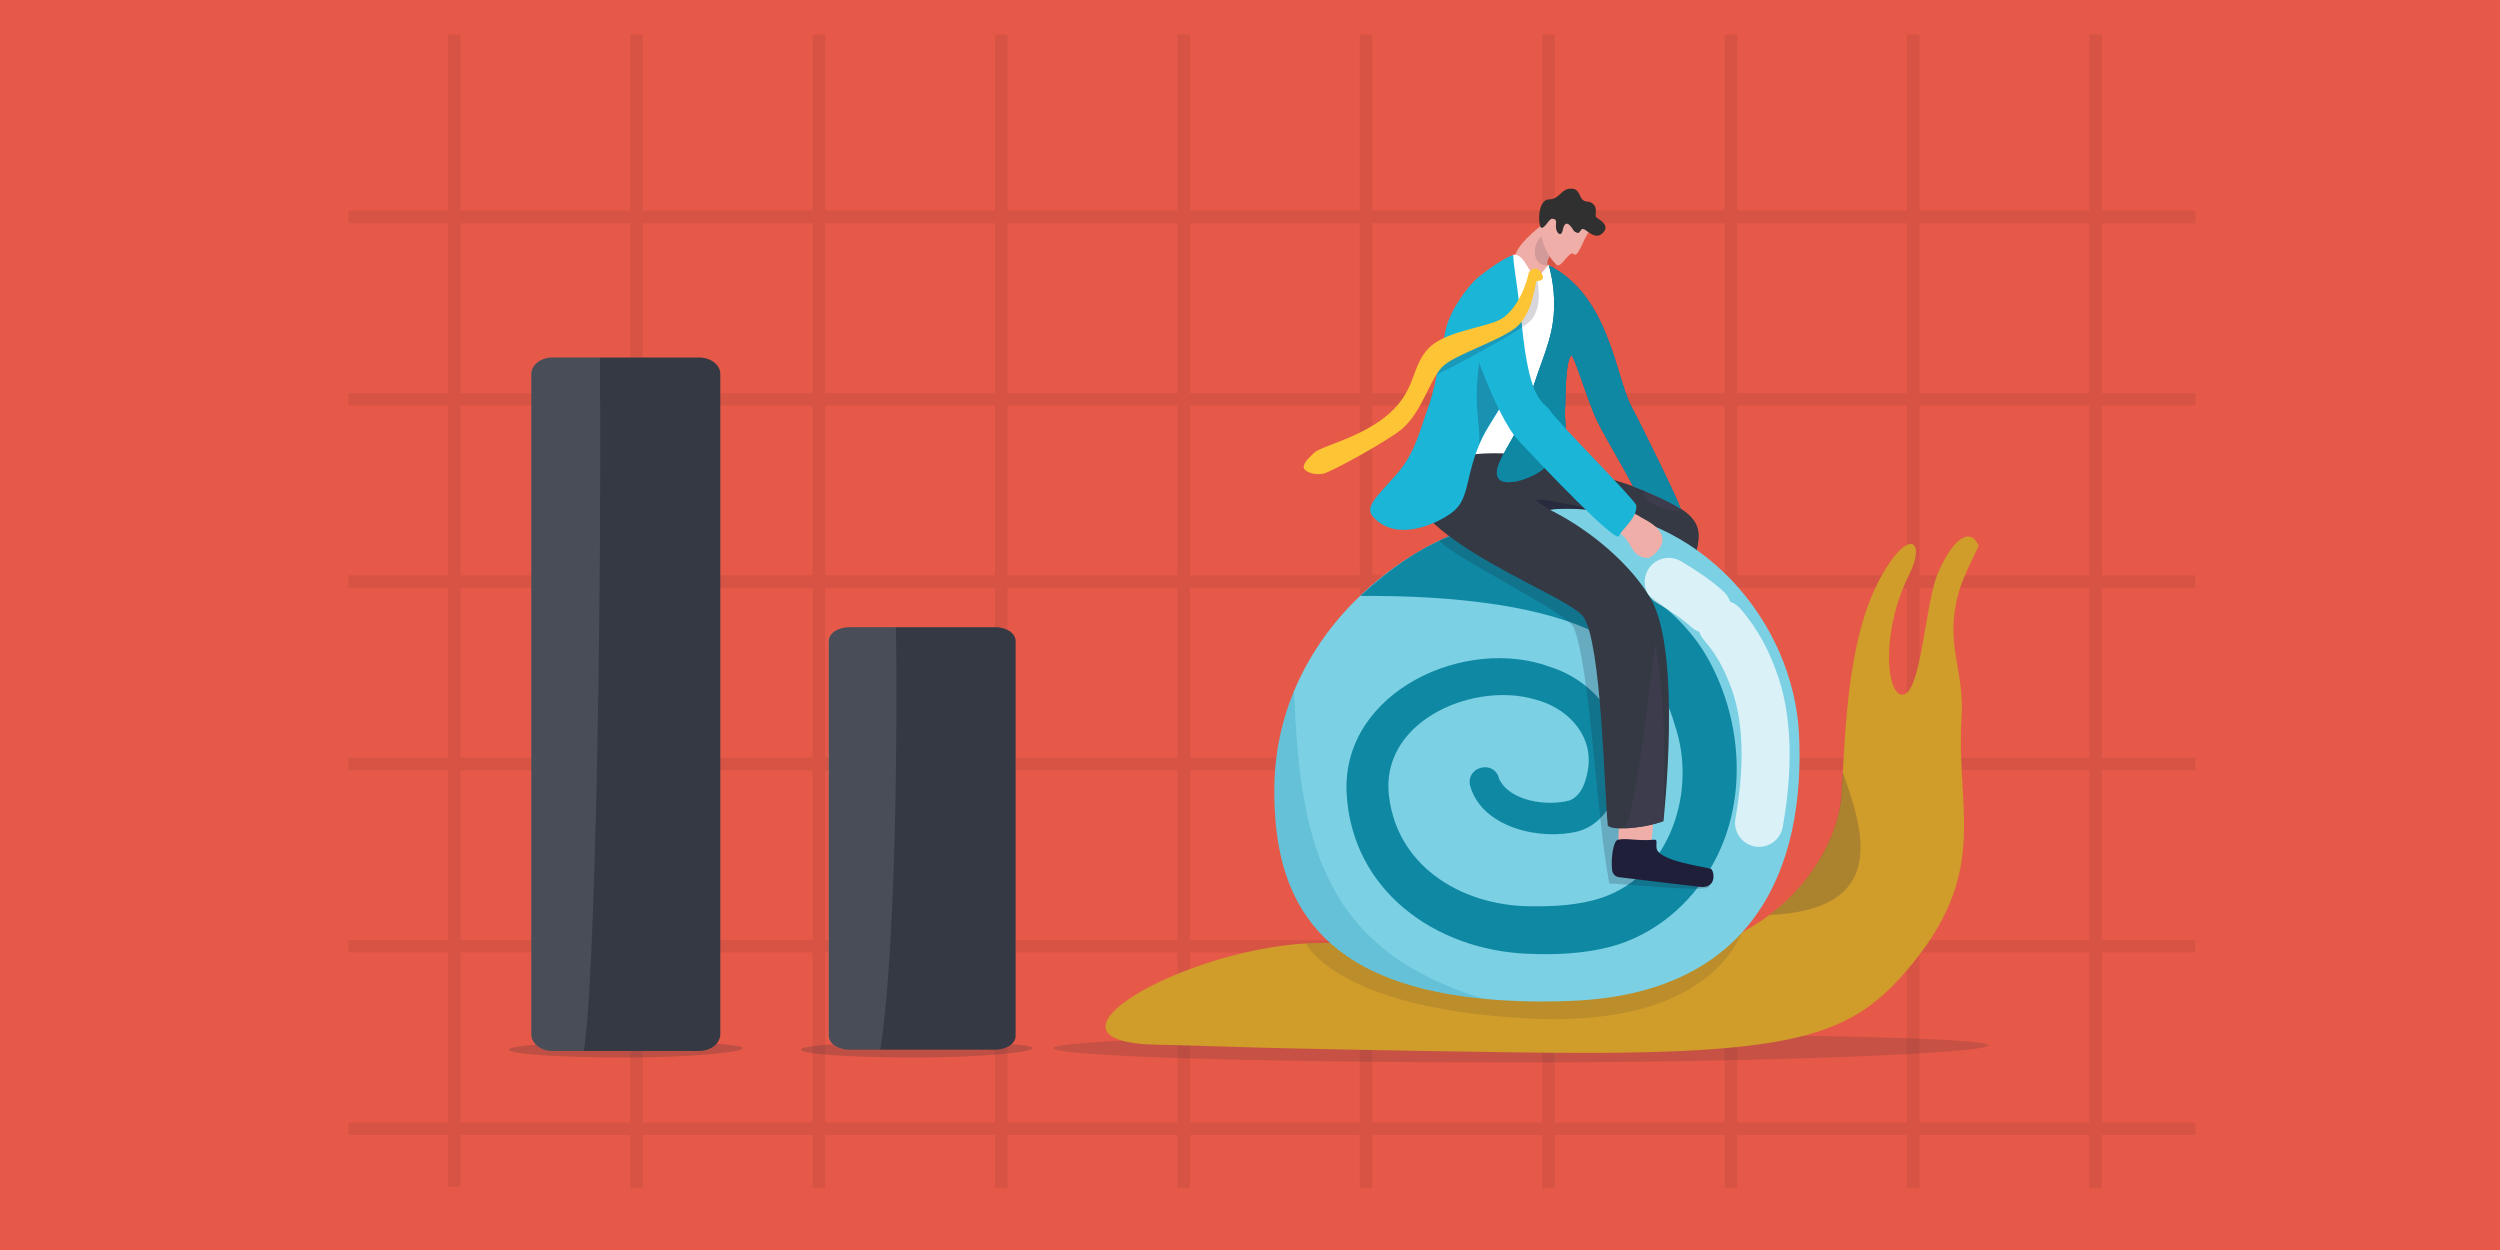 <?xml version="1.0" encoding="UTF-8"?>
<!-- Generator: Adobe Illustrator 27.2.0, SVG Export Plug-In . SVG Version: 6.00 Build 0)  -->
<svg xmlns="http://www.w3.org/2000/svg" xmlns:xlink="http://www.w3.org/1999/xlink" version="1.1" id="Layer_1" x="0px" y="0px" viewBox="0 0 800 400" style="enable-background:new 0 0 800 400;" xml:space="preserve">
<style type="text/css">
	.st0{fill:#E65847;}
	.st1{opacity:8.000000e-02;}
	.st2{fill:none;stroke:#231F20;stroke-width:4;stroke-miterlimit:10;}
	.st3{opacity:0.17;fill:#323340;}
	.st4{fill:#3C3C4C;}
	.st5{fill:#343944;}
	.st6{fill:#D09C2A;}
	.st7{opacity:0.12;fill:#201F39;}
	.st8{fill:#7BD0E4;}
	.st9{fill:#0F89A3;}
	.st10{fill:#EFAEA7;}
	.st11{opacity:0.14;fill:#201F39;}
	.st12{opacity:0.46;fill:#201F39;}
	.st13{opacity:0.21;fill:#201F39;}
	.st14{fill:#201F39;}
	.st15{opacity:0.55;fill:#201F39;}
	.st16{fill:#FFFFFF;}
	.st17{fill:#0268A4;}
	.st18{fill:#1AB5D7;}
	.st19{opacity:0.24;fill:#201F39;}
	.st20{opacity:0.18;fill:#201F39;}
	.st21{fill:#FDC536;}
	.st22{fill:#303030;}
	.st23{fill:none;stroke:#FFFFFF;stroke-width:13.563;stroke-linecap:round;stroke-miterlimit:10;}
	.st24{opacity:0.72;}
	.st25{fill:none;stroke:#FFFFFF;stroke-width:15.372;stroke-linecap:round;stroke-miterlimit:10;}
	.st26{opacity:0.21;fill:#0F89A3;}
	.st27{opacity:0.23;fill:#323340;}
	.st28{opacity:0.11;fill:#F4F3F2;}
</style>
<rect class="st0" width="800" height="400"></rect>
<g class="st1">
	<g>
		<polyline class="st2" points="145.4,11 145.4,24.6 145.4,73.2 145.4,121.7 145.4,170.2 145.4,218.8 145.4,267.3 145.4,315.8     145.4,364.4 145.4,379.7   "></polyline>
		<polyline class="st2" points="203.7,380.2 203.7,379.7 203.7,364.4 203.7,315.8 203.7,267.3 203.7,218.8 203.7,170.2 203.7,121.7     203.7,73.2 203.7,24.6 203.7,11   "></polyline>
		<polyline class="st2" points="262.1,380.2 262.1,379.7 262.1,364.4 262.1,315.8 262.1,267.3 262.1,218.8 262.1,170.2 262.1,121.7     262.1,73.2 262.1,24.6 262.1,11   "></polyline>
		<polyline class="st2" points="320.4,380.2 320.4,379.7 320.4,364.4 320.4,315.8 320.4,267.3 320.4,218.8 320.4,170.2 320.4,121.7     320.4,73.2 320.4,24.6 320.4,11   "></polyline>
		<polyline class="st2" points="378.8,380.2 378.8,379.7 378.8,364.4 378.8,315.8 378.8,267.3 378.8,218.8 378.8,170.2 378.8,121.7     378.8,73.2 378.8,24.6 378.8,11   "></polyline>
		<polyline class="st2" points="437.1,380.2 437.1,379.7 437.1,364.4 437.1,315.8 437.1,267.3 437.1,218.8 437.1,170.2 437.1,121.7     437.1,73.2 437.1,24.6 437.1,11   "></polyline>
		<polyline class="st2" points="495.5,380.2 495.5,379.7 495.5,364.4 495.5,315.8 495.5,267.3 495.5,218.8 495.5,170.2 495.5,121.7     495.5,73.2 495.5,24.6 495.5,11   "></polyline>
		<polyline class="st2" points="553.9,380.2 553.9,379.7 553.9,364.4 553.9,315.8 553.9,267.3 553.9,218.8 553.9,170.2 553.9,121.7     553.9,73.2 553.9,24.6 553.9,11   "></polyline>
		<polyline class="st2" points="612.2,380.2 612.2,379.7 612.2,364.4 612.2,315.8 612.2,267.3 612.2,218.8 612.2,170.2 612.2,121.7     612.2,73.2 612.2,24.6 612.2,11   "></polyline>
		<polyline class="st2" points="670.6,380.2 670.6,379.7 670.6,364.4 670.6,315.8 670.6,267.3 670.6,218.8 670.6,170.2 670.6,121.7     670.6,73.2 670.6,24.6 670.6,11   "></polyline>
	</g>
	<g>
		<polyline class="st2" points="702.5,361.2 702.4,361.2 670.6,361.2 612.2,361.2 553.9,361.2 495.5,361.2 437.1,361.2 378.8,361.2     320.4,361.2 262.1,361.2 203.7,361.2 145.4,361.2 111.5,361.2   "></polyline>
		<polyline class="st2" points="702.5,302.8 702.4,302.8 670.6,302.8 612.2,302.8 553.9,302.8 495.5,302.8 437.1,302.8 378.8,302.8     320.4,302.8 262.1,302.8 203.7,302.8 145.4,302.8 111.5,302.8   "></polyline>
		<polyline class="st2" points="702.5,244.5 702.4,244.5 670.6,244.5 612.2,244.5 553.9,244.5 495.5,244.5 437.1,244.5 378.8,244.5     320.4,244.5 262.1,244.5 203.7,244.5 145.4,244.5 111.5,244.5   "></polyline>
		<polyline class="st2" points="702.5,186.1 702.4,186.1 670.6,186.1 612.2,186.1 553.9,186.1 495.5,186.1 437.1,186.1 378.8,186.1     320.4,186.1 262.1,186.1 203.7,186.1 145.4,186.1 111.5,186.1   "></polyline>
		<polyline class="st2" points="702.5,127.8 702.4,127.8 670.6,127.8 612.2,127.8 553.9,127.8 495.5,127.8 437.1,127.8 378.8,127.8     320.4,127.8 262.1,127.8 203.7,127.8 145.4,127.8 111.5,127.8   "></polyline>
		<polyline class="st2" points="702.5,69.4 702.4,69.4 670.6,69.4 612.2,69.4 553.9,69.4 495.5,69.4 437.1,69.4 378.8,69.4     320.4,69.4 262.1,69.4 203.7,69.4 145.4,69.4 111.5,69.4   "></polyline>
	</g>
</g>
<path class="st3" d="M636.3,334.5c0,2.5-70.6,5.5-151.9,5.5c-81.3,0-147.3-2-147.3-4.6c0-2.5,65.9-4.6,147.3-4.6  C565.7,330.8,636.3,332,636.3,334.5z"></path>
<path class="st4" d="M527.2,157.5c18.3,7.6,17.8,11.4,14.7,22.5c-3.1,11.1-18.3,28.4-18.3,28.4s-17.6-5.3-14.5-9.9  c3-4.5,15.7-19.7,14.4-21.9s-27.7-13.5-27.7-13.5l-5.6-7H523L527.2,157.5z"></path>
<path class="st5" d="M541.8,180c-3.1,11.1-18.3,28.4-18.3,28.4s-17.6-5.3-14.5-9.9c3-4.5,15.7-19.7,14.4-21.9  c-1.3-2.2-27.7-13.5-27.7-13.5l-5.6-7H523l2.1,0.7c0.8,1.5,1.5,2.7,2.1,3.6c3.6,2.2,11.2,4.4,10.6,2.4c0,0,0,0,0,0  C545,167.5,544.2,171.8,541.8,180z"></path>
<path class="st6" d="M609.6,311.2c-18.8,21.6-38,27-128.9,25.5c-90.9-1.4-82.8-1.8-110.5-2.4c-42.8-0.8,7-30,47.7-32.4  c8.2-0.5,16.8,0.1,25.5,2.2c29.2,7,74.4,3.8,85.7,2.6c11.3-1.2,20.7-4.3,28.6-8.5v0c3.1-1.7,6-3.5,8.6-5.5  c15.6-11.7,22.4-27.9,23-38.5c0.1-2.4,0.3-4.8,0.4-7.3c1.3-24,3.2-50.1,15.3-67.3c6.9-9.8,10.7-5.4,6.1,3.9  c-9.6,19.3-7.3,39-2.3,38.8c6.1-0.3,7.1-28.9,11.3-38.8c4.7-11.2,10.5-15.1,13.1-8.8c0,0-5.2,10.2-6.4,14.8  c-4.7,16.9,1.9,24.4,0.9,40.1C625.8,259.8,637.3,279.3,609.6,311.2z"></path>
<path class="st7" d="M557.6,298.2c-5.8,12.9-22.7,30-68.4,27.7c-61.6-3.1-71.3-24-71.3-24c8.2-0.5,16.8,0.1,25.5,2.2  c29.2,7,74.4,3.8,85.7,2.6C540.3,305.5,549.7,302.4,557.6,298.2z"></path>
<path class="st8" d="M502.3,320.3c-10.2,0.4-19.4,0.1-27.6-0.7c-56.4-5.4-67-35.7-66.9-66.7c0-11.5,2.3-22.2,6.3-31.8  c4.9-11.7,12.2-21.9,21.1-30.4c8.9-8.5,19.3-15.3,30.3-20c12-5.2,24.6-7.9,36.4-7.9c42.2,0.2,72.1,36.3,73.8,72.3  C577.7,277.5,561.5,318.2,502.3,320.3z"></path>
<path class="st9" d="M547.7,277.3c-6.8,12.2-18.5,21.9-32.1,25.6c-8.7,2.3-17.8,2.7-26.8,2.3c-29.7-1.2-56.5-20.5-57.9-51.8  c-1.3-32.1,38.1-50.2,65.4-39.9c14,4.5,24.4,17.7,22.6,32.7c-0.9,8.2-5.2,17.4-13.8,19.8c-12.2,3.1-31-1.1-34.7-14.7  c-1.2-6.2,7.9-8.2,9.3-2.1c3.4,7.3,15.6,8.9,22.7,6.9c4-1.7,5.4-6.9,5.9-10.9c1.1-10.7-7.2-18.9-17.2-21.4  c-19.1-5.6-47.8,6.2-46.8,28.9c1.6,23.9,22.9,37.1,45.3,37.3c7.7,0.1,15.8-0.3,23.2-2.8c22-7.6,30.3-34.5,23.1-55.3  c-3.4-12.4-11.9-22.6-23.3-28.4c-10-5.3-21.6-8.1-32.7-9.9c-14.8-2.3-29.7-3-44.6-2.9c9-8.4,19.5-15.9,30.7-19.9  c3,0.4,6.7,0.8,9.7,1.4c9.8,1.5,19.8,3.8,29.2,7c16.9,5.7,33.1,16,41.9,32C557.7,231.1,559.4,257,547.7,277.3z"></path>
<g>
	<path class="st10" d="M497.6,77.5C497.6,77.5,497.6,77.5,497.6,77.5c-0.1,0.1-1,1.4-1.6,4c-0.4,1.7-1,1.3-0.8,3.4   c0,0.3,0.1,0.6,0.1,1.1c0.3,2.5-3.8,3.2-7.2,5.1c-4.1-2.6-3.5-7.8-3.5-7.8c0-3.7,4.2-7.6,8.9-11.4c2-1.6,3.9-0.1,3.9-0.1l-1.6,3   L497.6,77.5z"></path>
	<path class="st11" d="M497.6,77.5C497.6,77.5,497.6,77.5,497.6,77.5c-0.1,0.1-1,1.4-1.6,4c-0.4,1.7-1,1.3-0.8,3.4   c-4.3,0.4-5.4-5.6-2.3-8.9c0.9-0.9,3-1.3,3-1.3L497.6,77.5z"></path>
</g>
<path class="st12" d="M461,171.8C461,171.8,461,171.8,461,171.8c0.1,0,0.1,0,0.1,0C461.1,171.7,461,171.8,461,171.8z"></path>
<path class="st13" d="M524.5,268.8c-2.2,0.4,23.8,12.4,22.4,15c-1,1.9-30.2-1.3-31.9-1c-4.2-21.4-6.1-69-11.4-82  c-1.9-4.7-39-22.6-43.1-27.9c7.6-4.1,9.5-2.2,7.6-4.1L459,162l2.9-1.6l11.5,6.4l41,22.8L524.5,268.8z"></path>
<g>
	<path class="st10" d="M528.3,270.4c0.7-4.2,1.2-14.8,1.2-14.8l-11.1-1.2l-0.6,16l7,5.6L528.3,270.4z"></path>
	<path class="st14" d="M529.3,268.7c1.2-0.1,0.6,0.9,0.8,2.7c0.5,4.1,15.1,5.9,17.3,6.6c1.1,0.3,2.3,6.4-3.4,5.8   c-4.9-0.6-20.6-2.4-25.9-3.1c-1.1-0.1-2-1-2.2-2.1c-0.5-4,0.4-10,2-9.9C520.2,268.1,524.3,269.2,529.3,268.7z"></path>
</g>
<path class="st5" d="M495.8,148.6c7.2,2.2,19.4,3.5,31.4,8.9c-6.9,0.3-14.1,2.9-19.2,3.4c-4,0.4-12.5,2.5-13.7,2.4  c-18.3-1.6-21.1-5.6-21.1-5.6c17.3-2,45.1,16.5,55.1,34c10,17.5,4,71.1,4,71.1c-8.5,2.8-16.7,2.8-17.8,1.4  c-1.1-10.5-2-58.6-7.8-66.8s-70.8-29.3-53.2-52.8c1.5-2,19.3-4.2,26.9-2.2C496.1,146.6,495.8,148.6,495.8,148.6z"></path>
<path class="st4" d="M519.8,264.7c2.6,0.3,6.9,0,12.4-1.9c0,0,1.9-32.5-2.5-57C526.1,235.8,522.1,264.7,519.8,264.7z"></path>
<path class="st15" d="M495.8,163.1c-1.4-0.8-4.4-3.1-4.4-3.1s1.2-0.3,3.6,0.1c2.4,0.4,9.7,1.7,17,3.5  C502.3,162.3,498.1,162.9,495.8,163.1z"></path>
<path class="st16" d="M484.3,81.5c3.7-0.4,5,6.8,7.8,7.5c1.7,0.4,0.8-1.3,1.6-2.1c2-2.1,1.6-2.7,2.4-1.6c13.5,20-6.7,60.4-6.7,60.4  s-16.4-2-23.2,1c-10.9,4.8-11.4-4.7-10.6-7.2c3.3-9.5,19.9-50.1,19.9-50.1S478.3,85.6,484.3,81.5z"></path>
<path class="st17" d="M537.8,162.8c-2.5-1.6-5.9-3.3-10.6-5.3l-4.6-1.9c-3.6-6.8-8.8-15.4-11.4-20.7c-3.2-6.4-7.7-22.3-8.5-21.1  c-1.9,2.7-1.6,12.9-1.9,17.8c-0.3,4.9,3,11.7-7.9,19.2c-4.5,3-11.4,4.8-13.3,2.4c-3.1-4.1,6.4-13.1,9.9-25.6  c3.3-11.9,7.5-18.6,7.8-28.8c0.3-7.7-1.7-13.9-1.7-13.9c19.2,9.6,21.3,35,26.3,44.9C525.8,137.1,537.1,160.2,537.8,162.8z"></path>
<path class="st9" d="M537.8,162.8c-2.5-1.6-5.9-3.3-10.6-5.3l-4.6-1.9c-3.6-6.8-8.8-15.4-11.4-20.7c-3.2-6.4-7.7-22.3-8.5-21.1  c-1.9,2.7-1.6,12.9-1.9,17.8c-0.3,4.9,3,11.7-7.9,19.2c-4.5,3-11.4,4.8-13.3,2.4c-3.1-4.1,6.4-13.1,9.9-25.6  c3.3-11.9,7.5-18.6,7.8-28.8c0.3-7.7-1.7-13.9-1.7-13.9c19.2,9.6,21.3,35,26.3,44.9C525.8,137.1,537.1,160.2,537.8,162.8z"></path>
<path class="st18" d="M485.6,119c-1.6,6.6-8.6,15.7-11.1,20.8c-5.8,11.8-3.9,19.6-9.6,24c-4.7,3.7-18,10-25.5,1.6  c-2.9-3.3,1.3-6.5,7.8-14c5.9-6.9,7.3-14.3,9.7-20.7c2.3-6.2,3.6-15,5.7-25.1c1.4-6.5,7.4-14.5,10.7-17.1c8-6.3,11-6.9,11-6.9  C483.9,85.7,489,105,485.6,119z"></path>
<path class="st19" d="M473.3,142.2c0.3-0.8,0.7-1.6,1.1-2.4c2.5-5.1,9.5-14.2,11.1-20.8c0.6-2.4,1-7.4,1.2-10l-13,4.9  C471,129.4,474,136.5,473.3,142.2z"></path>
<g>
	<path class="st10" d="M515.9,162.3c6.8,1.1,7.5,2.4,10.4,3.9c2.9,1.5,8.4,5.2,4.1,10.1c-1.9,2.2-3.3,3-6.1,1.4s-2.7-6-7.9-8.2   C511.2,167.4,515.9,162.3,515.9,162.3z"></path>
	<path class="st18" d="M486.5,98.3c2.4,31.5,7.3,29.6,9.6,33.2c2.3,3.6,27.3,28.6,27.5,30.2c0.5,4-5,8-5.5,9.8   c-0.8,2.7-24.7-22.5-32.1-30.4c-7.8-8.5-16.4-35.6-16.4-35.6s-3.5-13.5,4.5-16C482.1,87,486.5,98.3,486.5,98.3z"></path>
</g>
<g>
	<path class="st20" d="M491.9,89c-0.4,0,2.3,7.8-1.7,13.2c-2.4,3.2-27,16.1-31.5,18.2c-0.3-2,14.2-11.7,14.2-15.5   c3.7-1,10-3.6,11.6-4.9c1.2-1,2.2-2.1,3-3.3c1.5-2.3,2.5-4.8,3.1-6.9c0.3-1.1-0.2-2,0.6-2.6C492.3,86.5,492.4,89,491.9,89z"></path>
	<path class="st21" d="M492.9,86.8c-0.5-0.6-1.6-1.4-2.9-0.4c-1,0.7-0.8,1.2-1.2,2.5c-1.1,3.9-3.2,9.1-7.4,12.5   c-4.2,3.4-18.4,4.1-24.1,9.9c-5.8,5.8-3.9,13.1-12.6,20.9c-8.7,7.8-21.7,10.4-24.2,12.7c-2.5,2.3-3.9,4.1-3.1,5.2   c0.8,1.1,3.4,2,6,1.5c2.5-0.5,21-10.7,25.2-14.3c6.9-5.9,9.1-17,13.7-20.6c4.6-3.6,16.8-7.5,22.3-11.5c6.2-4.5,6.6-15.3,7.2-15.3   c0.6,0,1.2,0,1.9-0.7C494,88.6,493.3,87.4,492.9,86.8z"></path>
</g>
<g>
	<g>
		<path class="st10" d="M508.5,74.2c-1.9,2.3-3.5,8.5-4.9,7.1c-1.4-1.4-4,4.8-5.5,3.4c-3.8-3.5-5.7-9.9-4.5-12.1    c1.3-2.2,6.3-6.9,6.3-6.9L508.5,74.2z"></path>
		<path class="st22" d="M502.7,72.5c1,1.3,0.8,1.6,2,2c1.2,0.4,0.9-2.1,2.6-0.9c1.7,1.2,3.5,2.7,5.3,1.2c2.7-2.3,0.1-4-1.6-5.1    c-1.1-0.7,0.6-2.8-1.2-4.4c-1.4-1.3-2.1-0.3-3.4-1.4c-0.8-0.7-1.1-3.3-3.1-3.5c-3.8-0.4-4,3.3-7.5,3.4c-4.1,0-3.6,9.1-2.5,9.1    c1.3,0,2.4-3.1,3.5-2.9c1.7,0.2,1,1.2,1.1,2.8c0.1,1.7,1.7,3.4,2.2,0.7C500.7,70.8,501.8,71.4,502.7,72.5z"></path>
	</g>
</g>
<g class="st24">
	<path class="st25" d="M546.3,194.9c-3.3-3-7.3-5.7-12.3-8.7"></path>
	<path class="st25" d="M562.9,263.3c3.9-21.7,1.7-36.1-1.3-44.7c-2.4-6.8-5.3-12.8-10.5-18.8"></path>
</g>
<path class="st26" d="M474.7,319.6c-56.4-5.4-67-35.7-66.9-66.7c0-11.5,2.3-22.2,6.3-31.8C415.9,268,422.5,303.8,474.7,319.6z"></path>
<g>
	<path class="st27" d="M330.4,335.4c0,1.4-17.5,3-37.6,3s-36.5-1.1-36.5-2.5c0-1.4,16.3-2.5,36.5-2.5S330.4,334,330.4,335.4z"></path>
	<g>
		<path class="st5" d="M325,205.1v126.4c0,2.5-3,4.4-6.7,4.4h-46.4c-3.7,0-6.7-2-6.7-4.4V205.1c0-2.5,3-4.4,6.7-4.4h46.4    C321.9,200.6,325,202.6,325,205.1z"></path>
		<path class="st28" d="M281.7,335.9h-10c-3.7,0-6.7-2-6.7-4.4V205.1c0-2.5,3-4.4,6.7-4.4h15c0,2.2,0,4.3,0.1,6.5    C287.2,258.9,285.5,312.3,281.7,335.9z"></path>
	</g>
	<g>
		<path class="st27" d="M237.7,335.4c0,1.4-17.7,3-38,3s-36.8-1.1-36.8-2.5c0-1.4,16.5-2.5,36.8-2.5S237.7,334,237.7,335.4z"></path>
		<g>
			<path class="st5" d="M230.5,119.7V331c0,1.1-0.5,2.2-1.2,3c-1.2,1.4-3.3,2.3-5.6,2.3h-46.9c-2.2,0-4.1-0.8-5.3-2     c-0.9-0.9-1.5-2-1.5-3.3V119.7c0-2.9,3-5.3,6.8-5.3h46.9C227.5,114.4,230.5,116.8,230.5,119.7z"></path>
			<path class="st28" d="M187.2,333.5c-0.1,1-0.2,1.9-0.4,2.8h-10.1c-2.2,0-4.1-0.8-5.3-2c-0.9-0.9-1.5-2-1.5-3.3V119.7     c0-2.9,3-5.3,6.8-5.3H192c0,1.9,0,3.7,0,5.6C192.5,180.7,190.9,303.5,187.2,333.5z"></path>
		</g>
	</g>
</g>
<path class="st13" d="M566.2,292.8c15.6-11.7,22.4-27.9,23-38.5c0.1-2.4,0.3-4.8,0.4-7.3C597.5,268.4,602.9,291.1,566.2,292.8z"></path>
</svg>
